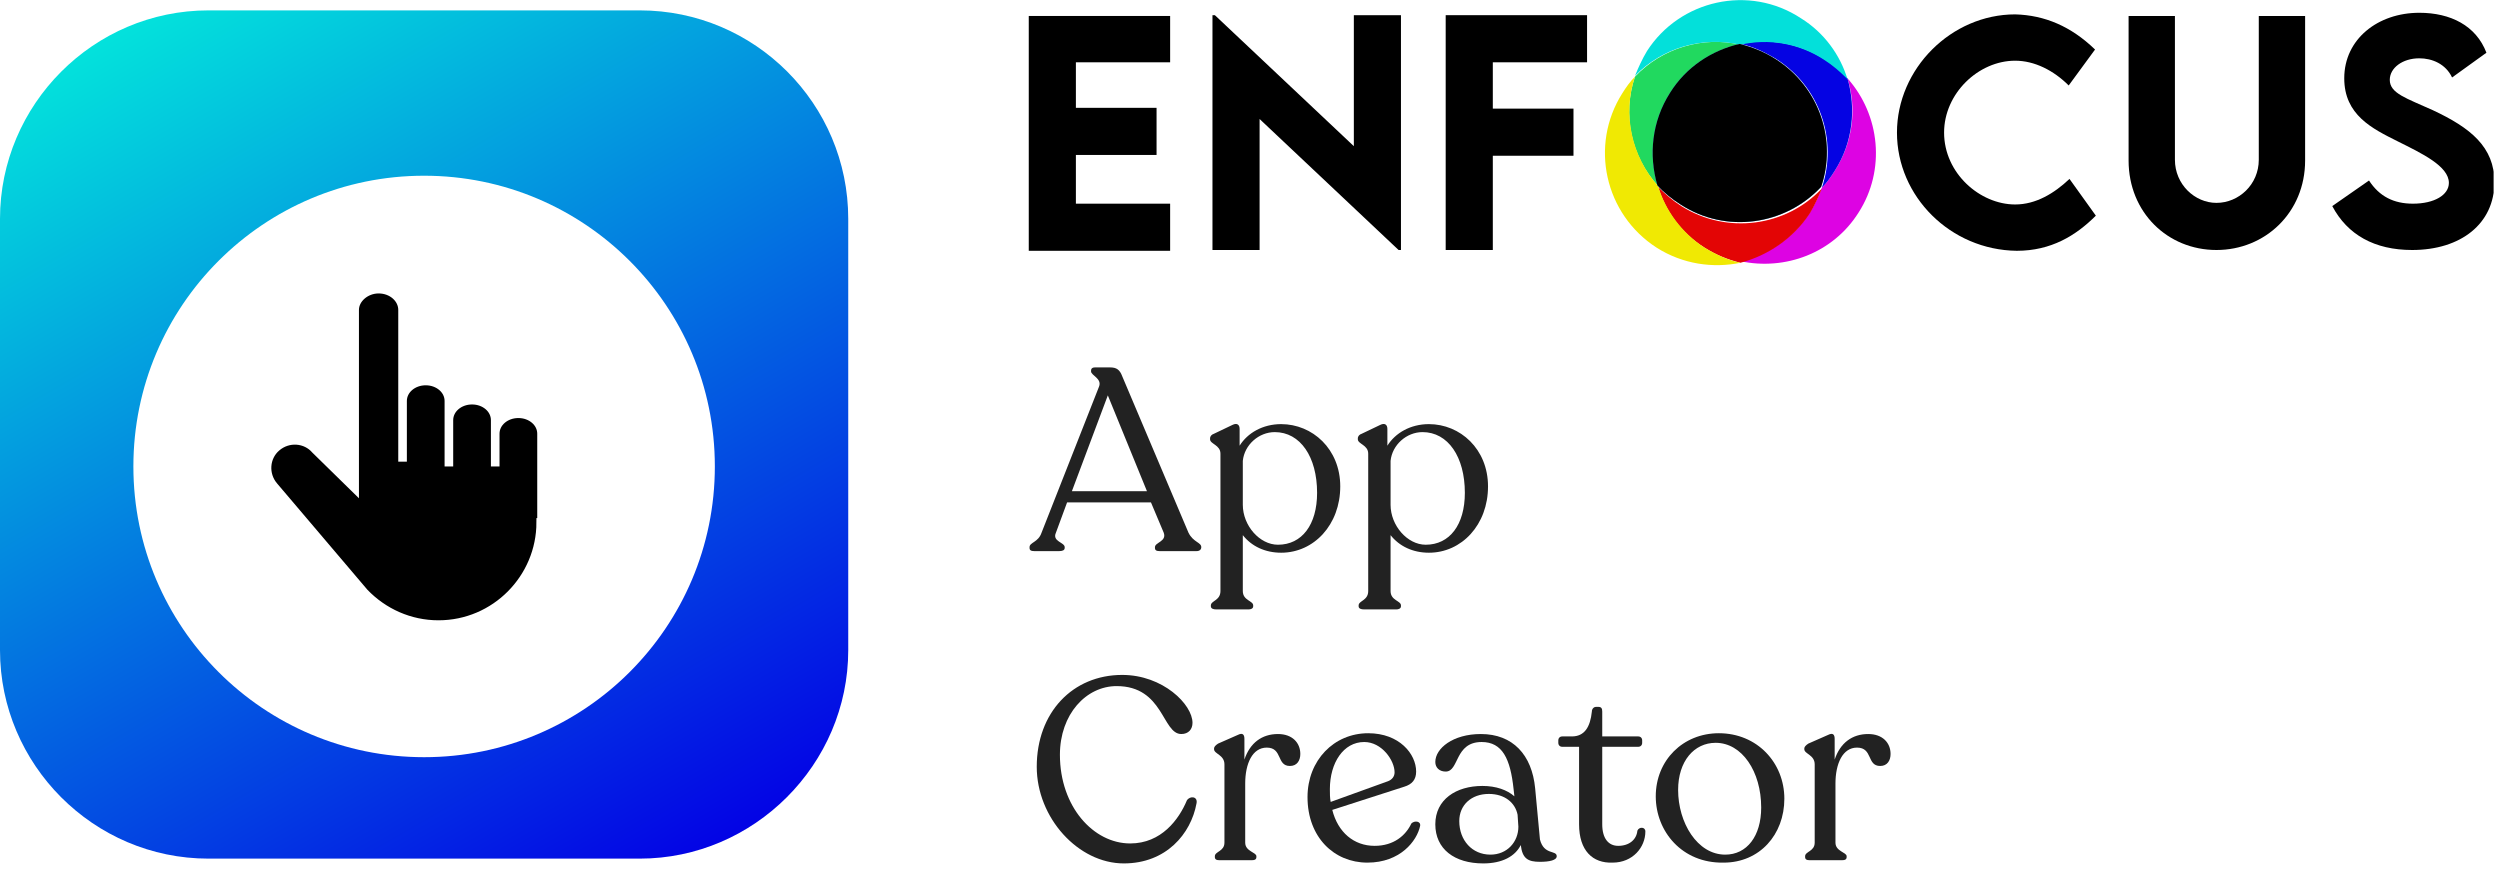 <svg width="313" height="110" viewBox="0 0 313 110" fill="none" xmlns="http://www.w3.org/2000/svg">
<g clip-path="url(#clip0_236_43)">
<path d="M150.4 68.5C150.4 68.8 150.2 69 149.8 69H145.2C144.8 69 144.6 68.9 144.6 68.6V68.5C144.6 67.9 146.1 67.8 145.7 66.7L144.1 62.9H133.6L132.2 66.7C131.7 67.8 133.3 67.9 133.3 68.5V68.6C133.3 68.9 133 69 132.6 69H129.5C129.1 69 128.9 68.9 128.9 68.6V68.5C128.9 67.9 130 67.9 130.4 66.7L137.6 48.4C138 47.4 136.6 47 136.6 46.5V46.4C136.6 46.2 136.7 46 137.1 46H139C139.8 46 140.2 46.3 140.5 47.1L148.8 66.7C149.4 67.9 150.4 67.9 150.4 68.5ZM143.6 61.5L138.7 49.5L134.2 61.5H143.6Z" fill="#222222"/>
<path d="M167.8 60.9C167.8 65.7 164.5 69.2 160.4 69.2C158.4 69.2 156.7 68.4 155.6 67V74C155.6 75.2 156.9 75.2 156.9 75.8V75.9C156.9 76.2 156.6 76.3 156.3 76.3H152.3C151.9 76.3 151.6 76.2 151.6 75.9V75.8C151.6 75.2 152.8 75.2 152.8 74V56.8C152.8 55.7 151.5 55.6 151.5 55V54.9C151.5 54.6 151.7 54.4 152 54.3L154.3 53.2C154.9 52.9 155.2 53.2 155.2 53.7V55.8C156.2 54.2 158.1 53.1 160.4 53.1C164.3 53.1 167.8 56.2 167.8 60.9ZM164.9 61.7C164.9 57.2 162.8 54.1 159.6 54.1C157.6 54.1 155.8 55.7 155.6 57.7V63.2C155.6 65.8 157.7 68.2 160 68.2C163 68.2 164.9 65.7 164.9 61.7Z" fill="#222222"/>
<path d="M186.3 60.9C186.3 65.7 183 69.2 178.9 69.2C176.9 69.2 175.2 68.4 174.1 67V74C174.1 75.2 175.4 75.2 175.4 75.8V75.9C175.4 76.2 175.1 76.3 174.8 76.3H170.8C170.4 76.3 170.1 76.2 170.1 75.9V75.8C170.1 75.2 171.3 75.2 171.3 74V56.8C171.3 55.7 170 55.6 170 55V54.9C170 54.6 170.2 54.4 170.5 54.3L172.8 53.2C173.4 52.9 173.7 53.2 173.7 53.7V55.8C174.7 54.2 176.6 53.1 178.9 53.1C182.8 53.1 186.3 56.2 186.3 60.9ZM183.4 61.7C183.4 57.2 181.3 54.1 178.1 54.1C176.1 54.1 174.3 55.7 174.1 57.7V63.2C174.1 65.8 176.2 68.2 178.5 68.2C181.5 68.2 183.4 65.7 183.4 61.7Z" fill="#222222"/>
<path d="M129.801 96C129.801 89.2 134.301 84.5 140.501 84.5C145.601 84.5 149.301 88.2 149.301 90.5C149.301 91.3 148.801 91.9 147.901 91.9C145.501 91.9 145.701 85.9 139.801 85.9C136.001 85.9 132.701 89.4 132.701 94.5C132.701 101 136.901 105.6 141.501 105.6C145.401 105.6 147.601 102.6 148.601 100.2C149.001 99.6 150.001 99.7 149.801 100.6C149.101 104.4 146.001 108.1 140.701 108.1C135.001 108.1 129.801 102.4 129.801 96Z" fill="#222222"/>
<path d="M162.8 94.4C162.8 95.2 162.4 95.9 161.5 95.9C159.8 95.9 160.6 93.6 158.6 93.6C156.8 93.6 155.9 95.6 155.9 98.1V105.5C155.9 106.6 157.3 106.7 157.3 107.2V107.3C157.3 107.6 157.1 107.7 156.7 107.7H152.7C152.3 107.7 152.1 107.6 152.1 107.3V107.2C152.1 106.6 153.3 106.6 153.3 105.5V95.7C153.3 94.5 152 94.4 152 93.8V93.7C152 93.5 152.2 93.3 152.5 93.1L155 92C155.6 91.7 155.8 92 155.8 92.5V95.1C156.5 93 158 91.9 160 91.9C161.8 91.9 162.8 93 162.8 94.4Z" fill="#222222"/>
<path d="M177.801 103.4C177.401 105.3 175.301 108 171.201 108C167.001 108 163.701 104.8 163.701 99.8C163.701 95.2 167.001 91.8 171.301 91.8C175.201 91.8 177.301 94.4 177.301 96.6C177.301 97.6 176.801 98.2 175.801 98.5L166.801 101.4C167.501 104.2 169.501 105.9 172.101 105.9C174.501 105.9 176.001 104.6 176.701 103.1C177.101 102.7 177.901 102.8 177.801 103.4ZM166.501 98.8C166.501 99.4 166.501 99.9 166.601 100.4L173.801 97.8C174.301 97.6 174.601 97.2 174.601 96.7C174.601 95.2 173.001 92.9 170.801 92.9C168.201 92.9 166.501 95.5 166.501 98.8Z" fill="#222222"/>
<path d="M194.901 107.2C194.901 107.7 194.001 107.9 192.801 107.9C191.301 107.9 190.601 107.5 190.401 105.8C189.701 107.2 188.101 108.1 185.701 108.1C182.101 108.1 179.701 106.3 179.701 103.2C179.701 100.1 182.301 98.4 185.601 98.4C187.301 98.4 188.701 98.9 189.601 99.7L189.501 98.8C189.101 95 188.101 92.9 185.501 92.9C182.101 92.9 182.701 96.6 181.001 96.6C180.201 96.6 179.701 96.1 179.701 95.4C179.701 93.7 181.901 91.9 185.401 91.9C189.401 91.9 191.801 94.5 192.201 98.7L192.801 105.1C193.301 107.1 194.901 106.4 194.901 107.2ZM190.101 103.5L190.001 102C189.701 100.5 188.401 99.4 186.401 99.4C184.201 99.4 182.701 100.8 182.701 102.8C182.701 105.2 184.301 107 186.601 107C188.701 107 190.101 105.4 190.101 103.5Z" fill="#222222"/>
<path d="M197.7 103.2V93.5H195.6C195.3 93.5 195.1 93.3 195.1 93V92.7C195.1 92.4 195.3 92.2 195.6 92.2H196.8C198.4 92.2 199.1 91 199.3 89.1C199.3 88.7 199.6 88.5 199.8 88.5H200.1C200.5 88.5 200.6 88.7 200.6 89.1V92.2H205.1C205.4 92.2 205.6 92.4 205.6 92.7V93C205.6 93.3 205.4 93.5 205.1 93.5H200.6V103.2C200.6 105 201.4 105.9 202.6 105.9C204 105.9 204.9 105.1 205 104C205.2 103.5 206 103.5 206 104.1C206 106.1 204.4 108 201.9 108C199.4 108.1 197.7 106.5 197.7 103.2Z" fill="#222222"/>
<path d="M207.301 99.7C207.301 95.2 210.701 91.8 215.201 91.8C220.001 91.8 223.401 95.5 223.401 100C223.401 104.5 220.301 108 215.801 108C210.601 108.1 207.301 104.1 207.301 99.7ZM220.501 101.1C220.501 96.6 218.101 93 214.801 93C212.101 93 210.101 95.3 210.101 98.9C210.101 103 212.501 107 216.001 107C218.701 107 220.501 104.7 220.501 101.1Z" fill="#222222"/>
<path d="M236.7 94.4C236.7 95.2 236.3 95.9 235.4 95.9C233.7 95.9 234.5 93.6 232.5 93.6C230.7 93.6 229.8 95.6 229.8 98.1V105.5C229.8 106.6 231.2 106.7 231.2 107.2V107.3C231.2 107.6 231 107.7 230.6 107.7H226.6C226.2 107.7 226 107.6 226 107.3V107.2C226 106.6 227.2 106.6 227.2 105.5V95.7C227.2 94.5 225.9 94.4 225.9 93.8V93.7C225.9 93.5 226.1 93.3 226.4 93.1L228.9 92C229.5 91.7 229.7 92 229.7 92.5V95.1C230.4 93 231.9 91.9 233.9 91.9C235.7 91.9 236.7 93 236.7 94.4Z" fill="#222222"/>
<path d="M134.701 7.8V13.5H144.801V19.4H134.701V25.5H146.501V31.4H128.801V2H146.501V7.8H134.701Z" fill="black"/>
<path d="M175.401 1.9V31.3H175.101L157.701 14.9V31.3H151.801V1.9H152.101L169.501 18.3V1.9H175.401Z" fill="black"/>
<path d="M186.9 7.7V13.6H197V19.5H186.9V31.3H181V1.9H198.7V7.8H186.9V7.7Z" fill="black"/>
<path d="M237.5 16.6C237.5 8.6 244.3 1.8 252.3 1.8C256 1.9 259.3 3.3 262.3 6.2L259 10.7C257.1 8.8 254.7 7.6 252.3 7.6C247.7 7.6 243.4 11.7 243.4 16.6C243.4 21.7 247.9 25.6 252.3 25.6C254.9 25.6 257.2 24.2 259.1 22.4L262.4 27C259.9 29.5 256.8 31.4 252.5 31.4C244.2 31.3 237.5 24.6 237.5 16.6Z" fill="black"/>
<path d="M266.5 20.1V2H272.3V20C272.3 23.1 274.8 25.4 277.5 25.4C280.3 25.4 282.8 23.1 282.8 20V2H288.6V20.1C288.6 26.6 283.6 31.3 277.5 31.3C271.4 31.3 266.5 26.6 266.5 20.1Z" fill="black"/>
<path d="M292 25.8L296.6 22.6C297.9 24.6 299.7 25.5 302.1 25.5C304.8 25.5 306.6 24.4 306.6 22.9C306.6 20.8 303.2 19.2 300.2 17.7C297 16.1 293.5 14.4 293.5 9.8C293.5 4.9 297.7 1.6 302.9 1.6C306.8 1.6 310 3.2 311.3 6.6L307 9.7C306.2 8 304.5 7.3 302.9 7.3C300.8 7.3 299.2 8.5 299.2 10C299.2 11.7 301.3 12.3 304.6 13.8C309.3 16 312.3 18.4 312.3 22.8C312.3 28 308.1 31.3 302 31.3C297.3 31.3 293.9 29.4 292 25.8Z" fill="black"/>
<path d="M231.3 9.8C232.5 13.6 232 17.8 229.7 21.4C229.2 22.2 228.7 22.9 228.1 23.5C227.7 24.6 227.2 25.6 226.6 26.6C224.5 29.8 221.4 31.9 217.9 32.7C223.5 33.9 229.5 31.7 232.7 26.6C236.1 21.3 235.4 14.4 231.3 9.8Z" fill="#DD03E3"/>
<path d="M228.4 7.4C225.1 5.3 221.3 4.8 217.9 5.5C219.4 5.8 220.9 6.5 222.4 7.4C227.9 10.9 230.1 17.6 228.1 23.5C228.7 22.9 229.2 22.2 229.7 21.4C232 17.8 232.4 13.6 231.3 9.8C230.5 8.9 229.5 8.1 228.4 7.4Z" fill="#0503E3"/>
<path d="M226.6 26.7C227.2 25.7 227.7 24.6 228.1 23.6C223.6 28.4 216.2 29.4 210.5 25.8C209.4 25.1 208.5 24.3 207.6 23.4C208.5 26.4 210.5 29.2 213.4 31C214.8 31.9 216.3 32.5 217.9 32.9C221.3 32 224.5 29.9 226.6 26.7Z" fill="#E30505"/>
<path d="M207.6 23.3C206.4 19.5 206.9 15.3 209.2 11.7C211.3 8.5 214.4 6.4 217.9 5.6C213.2 4.5 208.1 6 204.7 9.6C203.1 14.3 204.2 19.6 207.6 23.3Z" fill="#21D95F"/>
<path d="M217.899 5.6C221.399 4.8 225.199 5.4 228.399 7.5C229.499 8.2 230.399 9 231.299 9.9C230.399 6.9 228.399 4.1 225.499 2.3C218.999 -2 210.299 5.24521e-06 206.199 6.4C205.599 7.4 205.099 8.5 204.699 9.5C208.099 6 213.099 4.5 217.899 5.6Z" fill="#03E0DA"/>
<path d="M207.6 23.3C204.3 19.6 203.1 14.3 204.7 9.6C204.1 10.2 203.6 10.9 203.1 11.7C199 18.2 200.9 26.8 207.4 31C210.7 33.1 214.5 33.6 217.9 32.9C216.4 32.6 214.9 31.9 213.4 31C210.5 29.1 208.5 26.3 207.6 23.3Z" fill="#F0E903"/>
<path opacity="0.58" d="M222.301 7.4C220.901 6.5 219.401 5.9 217.801 5.5C214.301 6.3 211.101 8.4 209.101 11.6C206.801 15.2 206.401 19.4 207.501 23.2C208.301 24.1 209.301 24.9 210.401 25.6C216.101 29.3 223.501 28.2 228.001 23.4C230.001 17.6 227.801 10.9 222.301 7.4Z" fill="#FF00B9"/>
<path opacity="0.68" d="M222.301 7.4C220.901 6.5 219.401 5.9 217.801 5.5C214.301 6.3 211.101 8.4 209.101 11.6C206.801 15.2 206.401 19.4 207.501 23.2C208.301 24.1 209.301 24.9 210.401 25.6C216.101 29.3 223.501 28.2 228.001 23.4C230.001 17.6 227.801 10.9 222.301 7.4Z" fill="#00FFFF"/>
<path d="M222.301 7.4C220.901 6.5 219.401 5.9 217.801 5.5C214.301 6.3 211.101 8.4 209.101 11.6C206.801 15.2 206.401 19.4 207.501 23.2C208.301 24.1 209.301 24.9 210.401 25.6C216.101 29.3 223.501 28.2 228.001 23.4C230.001 17.6 227.801 10.9 222.301 7.4Z" fill="black"/>
<path d="M80.1 107.5H26.1C11.7 107.5 0 95.7 0 81.4V27.4C0 13.1 11.7 1.3 26.1 1.3H80.1C94.5 1.3 106.2 13 106.2 27.4V81.4C106.2 95.7 94.4 107.5 80.1 107.5Z" fill="url(#paint0_linear_236_43)"/>
<g filter="url(#filter0_d_236_43)">
<path d="M53.099 90.8C73.202 90.8 89.499 74.503 89.499 54.4C89.499 34.297 73.202 18 53.099 18C32.996 18 16.699 34.297 16.699 54.4C16.699 74.503 32.996 90.8 53.099 90.8Z" fill="white"/>
</g>
<g filter="url(#filter1_d_236_43)">
<path d="M67.701 61.4C67.701 68.4 62.001 74.2 54.901 74.2C51.301 74.2 48.001 72.7 45.601 70.2L34.301 56.9C33.001 55.4 33.201 53.2 34.601 52C36.101 50.7 38.301 50.9 39.501 52.3L44.401 57.1V53.8V34.8C44.401 33.4 45.801 32.2 47.401 32.2C49.101 32.2 50.401 33.4 50.401 34.8V53.8V52.8V46.2C50.401 44.8 51.701 43.7 53.301 43.7C54.901 43.7 56.201 44.8 56.201 46.2V52.8V54.4V48.6C56.201 47.2 57.501 46.1 59.101 46.1C60.701 46.1 62.001 47.2 62.001 48.6V54.4V50.3C62.001 48.9 63.301 47.8 64.901 47.8C66.501 47.8 67.801 48.9 67.801 50.3V54.4V61.4H67.701Z" fill="black"/>
<path d="M67.701 61.4C67.701 68.4 62.001 74.2 54.901 74.2C51.301 74.2 48.001 72.7 45.601 70.2L34.301 56.9C33.001 55.4 33.201 53.2 34.601 52C36.101 50.7 38.301 50.9 39.501 52.3L44.401 57.1V53.8V34.8C44.401 33.4 45.801 32.2 47.401 32.2C49.101 32.2 50.401 33.4 50.401 34.8V53.8V52.8V46.2C50.401 44.8 51.701 43.7 53.301 43.7C54.901 43.7 56.201 44.8 56.201 46.2V52.8V54.4V48.6C56.201 47.2 57.501 46.1 59.101 46.1C60.701 46.1 62.001 47.2 62.001 48.6V54.4V50.3C62.001 48.9 63.301 47.8 64.901 47.8C66.501 47.8 67.801 48.9 67.801 50.3V54.4V61.4H67.701Z" stroke="white" stroke-width="1.078" stroke-miterlimit="10"/>
</g>
</g>
<defs>
<filter id="filter0_d_236_43" x="12.699" y="18" width="80.8" height="80.8" filterUnits="userSpaceOnUse" color-interpolation-filters="sRGB">
<feFlood flood-opacity="0" result="BackgroundImageFix"/>
<feColorMatrix in="SourceAlpha" type="matrix" values="0 0 0 0 0 0 0 0 0 0 0 0 0 0 0 0 0 0 127 0" result="hardAlpha"/>
<feOffset dy="4"/>
<feGaussianBlur stdDeviation="2"/>
<feComposite in2="hardAlpha" operator="out"/>
<feColorMatrix type="matrix" values="0 0 0 0 0 0 0 0 0 0 0 0 0 0 0 0 0 0 0.25 0"/>
<feBlend mode="normal" in2="BackgroundImageFix" result="effect1_dropShadow_236_43"/>
<feBlend mode="normal" in="SourceGraphic" in2="effect1_dropShadow_236_43" result="shape"/>
</filter>
<filter id="filter1_d_236_43" x="28.891" y="31.661" width="43.449" height="51.078" filterUnits="userSpaceOnUse" color-interpolation-filters="sRGB">
<feFlood flood-opacity="0" result="BackgroundImageFix"/>
<feColorMatrix in="SourceAlpha" type="matrix" values="0 0 0 0 0 0 0 0 0 0 0 0 0 0 0 0 0 0 127 0" result="hardAlpha"/>
<feOffset dy="4"/>
<feGaussianBlur stdDeviation="2"/>
<feComposite in2="hardAlpha" operator="out"/>
<feColorMatrix type="matrix" values="0 0 0 0 0 0 0 0 0 0 0 0 0 0 0 0 0 0 0.25 0"/>
<feBlend mode="normal" in2="BackgroundImageFix" result="effect1_dropShadow_236_43"/>
<feBlend mode="normal" in="SourceGraphic" in2="effect1_dropShadow_236_43" result="shape"/>
</filter>
<linearGradient id="paint0_linear_236_43" x1="21.616" y1="-0.12" x2="84.563" y2="108.907" gradientUnits="userSpaceOnUse">
<stop stop-color="#03E2DC"/>
<stop offset="1" stop-color="#0303E5"/>
</linearGradient>
<clipPath id="clip0_236_43">
<rect width="312.2" height="109.2" fill="white"/>
</clipPath>
</defs>
</svg>

